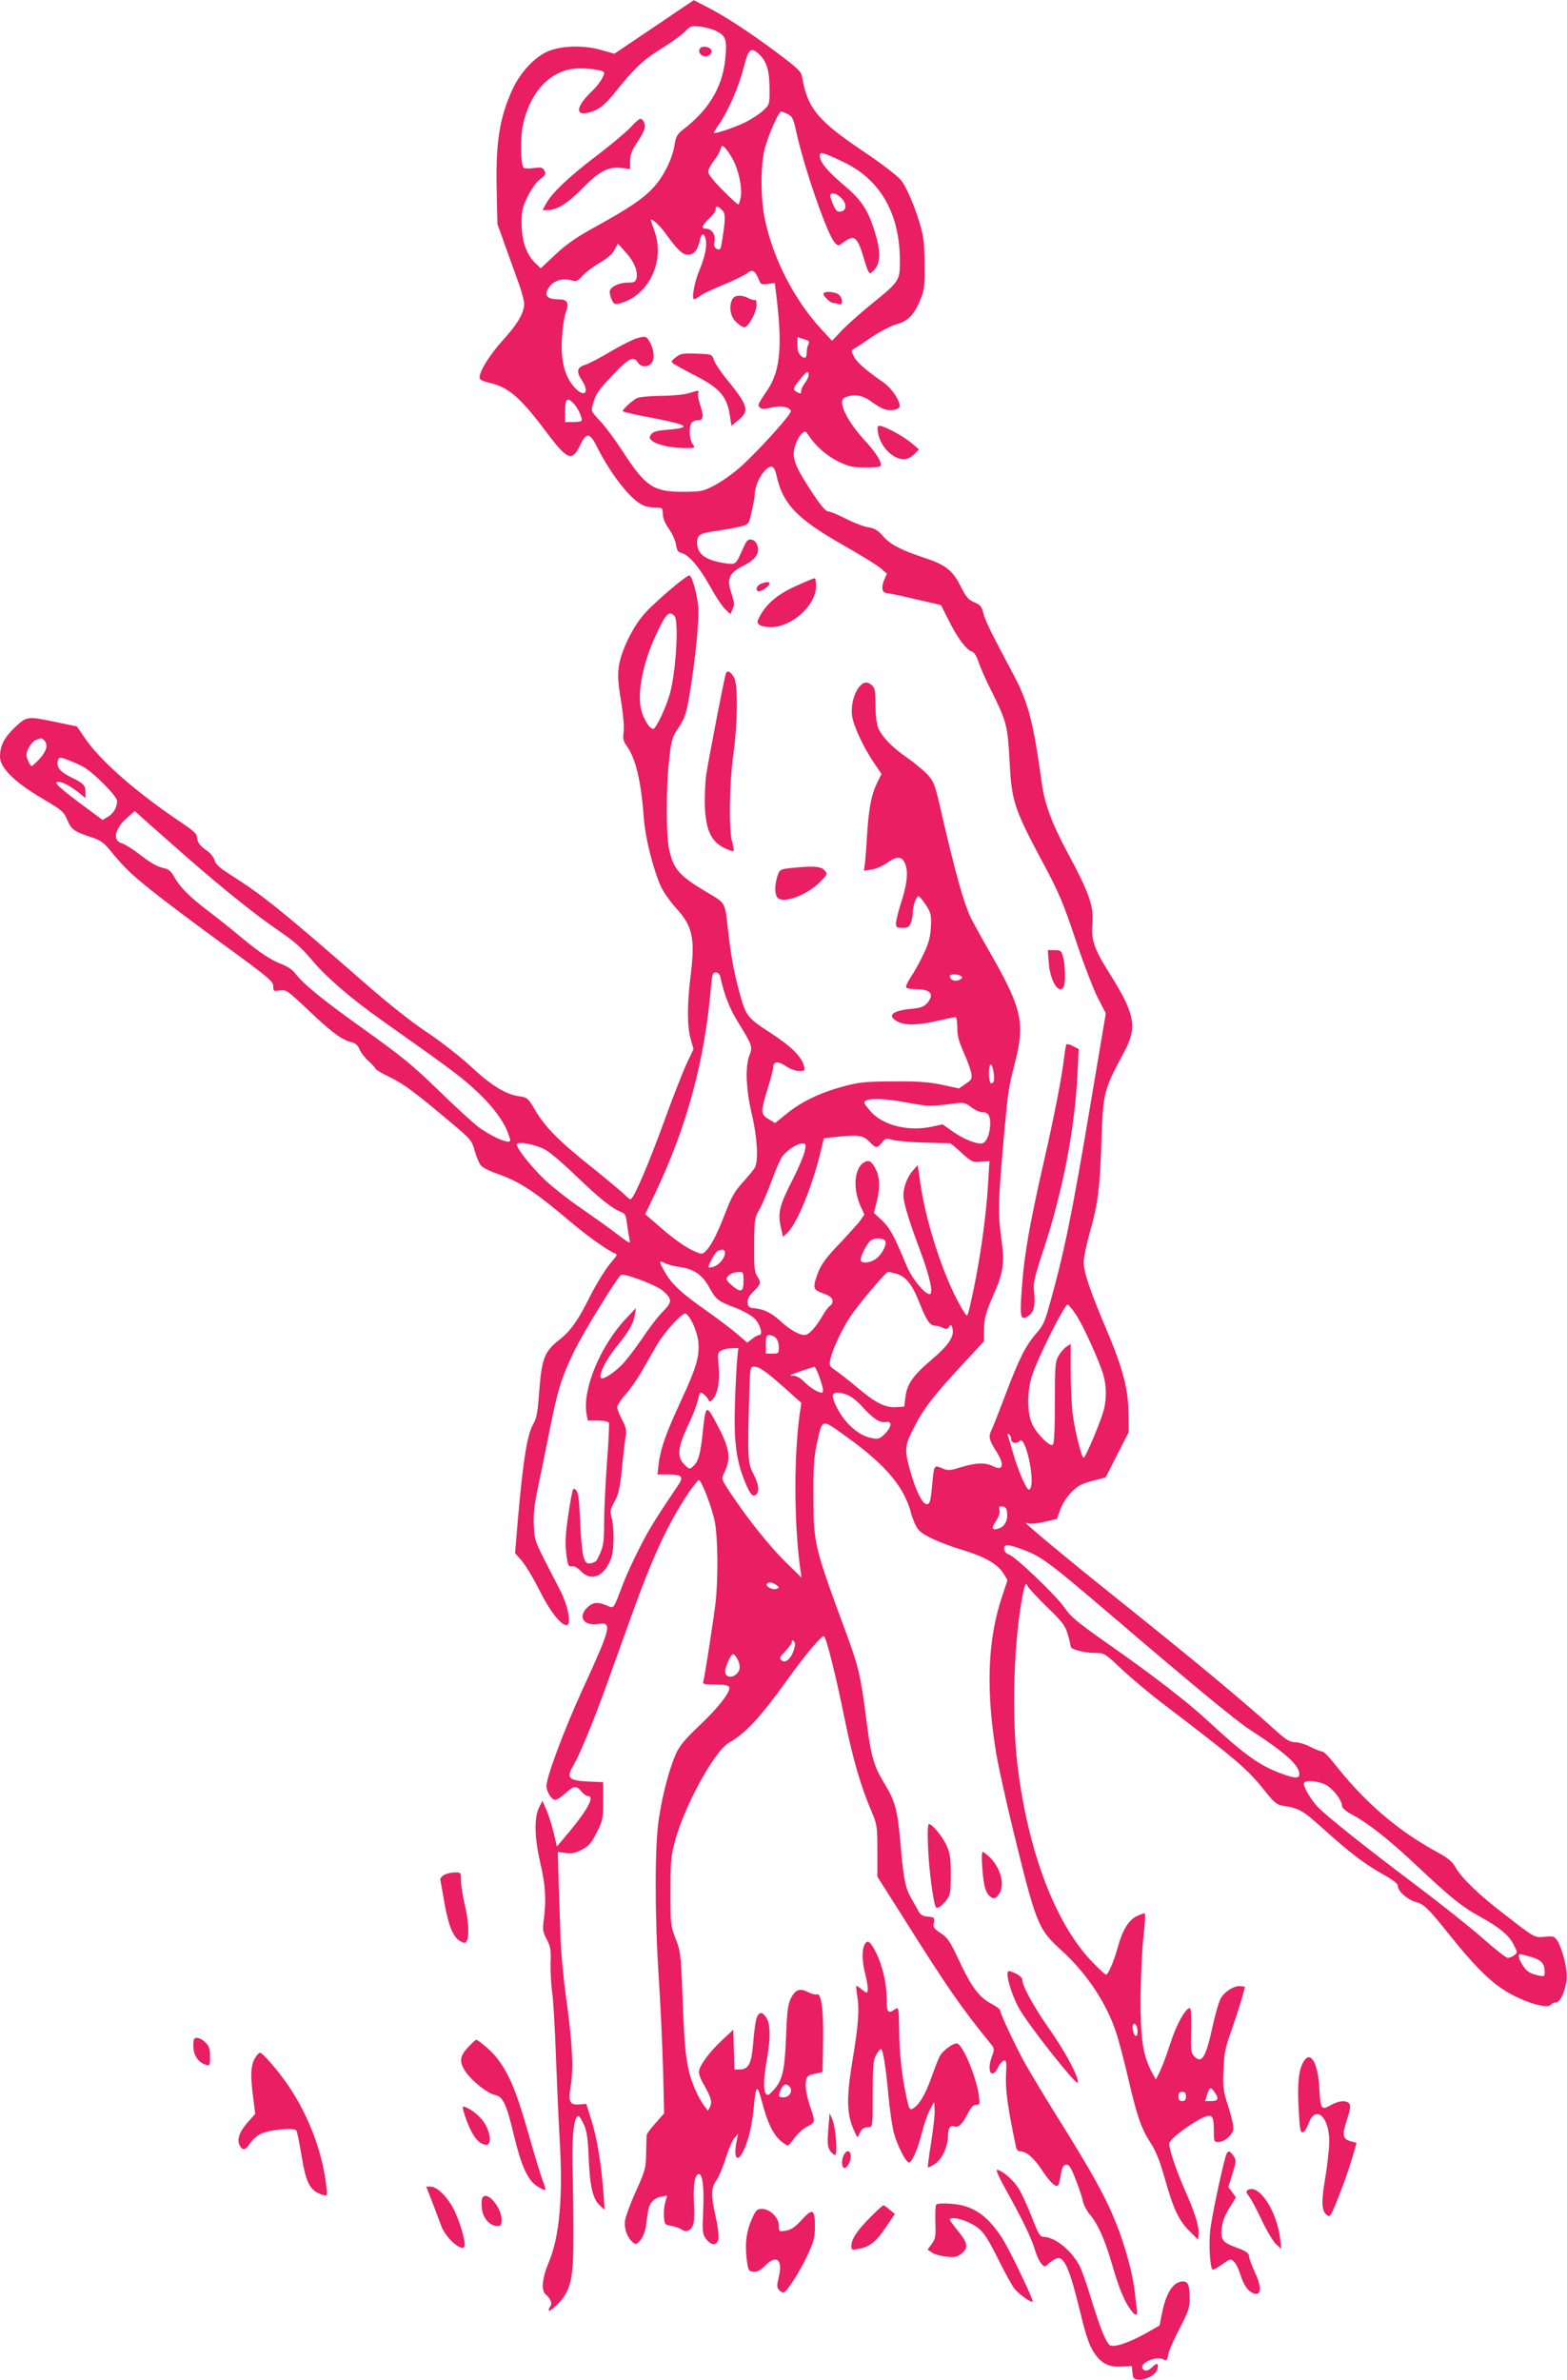<?xml version="1.0" standalone="no"?>
<!DOCTYPE svg PUBLIC "-//W3C//DTD SVG 20010904//EN"
 "http://www.w3.org/TR/2001/REC-SVG-20010904/DTD/svg10.dtd">
<svg version="1.0" xmlns="http://www.w3.org/2000/svg"
 width="843pt" height="1280pt" viewBox="0 0 843 1280"
 preserveAspectRatio="xMidYMid meet">
<g transform="translate(0,1280) scale(0.1,-0.1)"
fill="#e91e63" stroke="none">
<path d="M3628 12729 c-56 -39 -153 -103 -213 -144 l-110 -74 -70 20 c-100 29
-230 23 -300 -13 -70 -36 -140 -115 -179 -201 -69 -151 -90 -286 -84 -539 l4
-183 43 -120 c24 -66 56 -156 72 -200 16 -44 29 -93 29 -109 0 -48 -37 -111
-115 -196 -69 -76 -125 -165 -125 -200 0 -12 15 -20 54 -29 101 -23 165 -78
300 -258 120 -160 143 -169 188 -75 33 68 51 66 89 -10 79 -157 188 -293 254
-318 15 -6 43 -10 63 -10 35 0 37 -2 38 -35 0 -23 12 -51 33 -80 18 -26 35
-64 38 -85 4 -30 11 -40 29 -44 40 -10 96 -76 153 -178 29 -53 66 -109 82
-124 l28 -27 12 27 c11 23 10 36 -5 81 -28 82 -16 112 64 153 65 32 89 68 74
109 -6 18 -18 29 -32 31 -19 3 -27 -6 -48 -55 -37 -82 -35 -81 -101 -71 -100
16 -143 49 -143 111 0 41 16 50 106 62 49 7 108 18 131 24 41 11 42 12 57 81
9 38 16 77 16 87 0 62 53 153 89 153 13 0 21 -14 30 -54 33 -147 110 -227 354
-366 92 -52 183 -108 203 -125 l35 -30 -16 -38 c-16 -40 -9 -67 19 -67 6 0 73
-14 149 -32 l139 -32 44 -87 c46 -92 93 -154 124 -164 11 -3 25 -26 35 -57 9
-28 40 -99 70 -157 80 -161 86 -185 96 -371 11 -219 23 -257 179 -549 86 -160
110 -217 175 -411 41 -124 95 -264 119 -313 l45 -87 -84 -498 c-100 -595 -141
-793 -222 -1081 -22 -78 -34 -105 -68 -142 -57 -65 -94 -139 -166 -330 -34
-90 -68 -177 -76 -192 -16 -33 -12 -53 28 -115 45 -71 36 -106 -20 -77 -41 20
-90 19 -171 -6 -62 -19 -71 -19 -103 -5 -43 17 -42 18 -52 -89 -8 -89 -13
-105 -30 -105 -23 0 -61 79 -90 185 -31 114 -29 131 31 245 47 89 98 155 243
312 l124 134 1 70 c2 58 10 86 48 174 58 131 64 174 43 323 -17 126 -15 197
20 582 19 202 21 216 56 353 53 206 35 289 -118 559 -50 87 -102 181 -116 208
-42 85 -86 241 -173 620 -25 107 -32 124 -66 161 -22 23 -70 63 -108 89 -79
54 -135 112 -156 161 -8 20 -14 69 -14 122 0 73 -3 92 -18 105 -26 24 -47 21
-71 -9 -29 -37 -44 -100 -37 -154 8 -55 60 -167 116 -250 l42 -62 -25 -52
c-29 -60 -43 -132 -52 -271 -3 -55 -8 -122 -11 -149 l-6 -49 40 6 c23 3 60 19
85 37 51 36 76 36 94 0 20 -40 15 -107 -17 -207 -16 -51 -30 -104 -30 -118 0
-22 4 -25 35 -25 29 0 37 5 45 26 6 14 10 38 10 53 0 35 19 91 31 91 5 0 23
-21 40 -47 28 -44 30 -54 27 -118 -3 -56 -11 -86 -40 -147 -20 -43 -51 -98
-68 -123 -17 -25 -28 -50 -25 -55 3 -6 26 -10 51 -10 81 0 103 -27 62 -75 -19
-20 -35 -26 -88 -31 -102 -10 -131 -38 -70 -69 40 -21 112 -19 215 5 47 11 90
20 95 20 6 0 10 -25 10 -56 0 -43 8 -75 34 -133 19 -42 37 -92 41 -111 5 -32
3 -37 -30 -59 l-36 -25 -92 20 c-72 15 -130 19 -262 18 -150 -1 -182 -4 -268
-27 -123 -33 -224 -81 -304 -146 l-63 -51 -35 21 c-43 26 -44 38 -5 164 17 54
30 106 30 117 0 30 28 32 68 4 22 -15 52 -26 71 -26 31 0 33 2 26 27 -12 50
-69 106 -183 180 -126 82 -130 88 -170 238 -27 104 -41 183 -57 329 -15 132
-13 129 -105 183 -157 93 -187 127 -211 238 -16 80 -16 331 1 479 12 110 16
122 52 175 32 49 40 72 57 171 32 193 54 410 47 480 -7 68 -31 156 -46 165
-11 7 -186 -141 -244 -207 -61 -69 -123 -195 -136 -277 -8 -52 -6 -88 11 -190
12 -76 18 -143 14 -169 -5 -34 -2 -48 15 -71 52 -74 79 -190 95 -406 8 -96 49
-258 89 -350 14 -31 52 -85 84 -120 88 -96 102 -162 78 -357 -20 -161 -20
-280 0 -347 l15 -53 -34 -72 c-19 -39 -74 -179 -122 -311 -90 -247 -167 -425
-183 -425 -5 0 -17 10 -28 21 -10 12 -94 82 -185 155 -178 142 -247 213 -304
310 -34 58 -39 62 -82 68 -71 9 -152 59 -262 162 -57 53 -159 132 -231 180
-79 52 -207 153 -326 257 -464 405 -558 480 -729 589 -63 40 -85 60 -90 80 -4
15 -21 38 -38 50 -42 29 -56 48 -57 75 0 17 -20 36 -77 74 -251 168 -444 337
-529 463 l-40 59 -110 23 c-158 33 -159 33 -226 -30 -56 -54 -78 -97 -78 -156
0 -59 77 -135 223 -222 111 -65 120 -73 139 -118 22 -52 37 -63 136 -95 40
-13 61 -28 90 -63 80 -98 111 -128 233 -226 70 -56 244 -186 388 -291 236
-172 261 -193 261 -219 0 -27 2 -28 35 -23 34 6 40 1 153 -105 122 -117 184
-163 233 -173 20 -5 34 -16 43 -38 7 -18 30 -47 50 -65 20 -18 36 -36 36 -40
0 -4 35 -25 77 -45 78 -38 137 -83 336 -250 100 -84 106 -92 121 -147 9 -32
24 -68 34 -79 9 -11 50 -31 90 -45 115 -39 200 -95 396 -261 91 -77 200 -154
239 -168 8 -3 2 -16 -14 -33 -36 -39 -88 -122 -134 -214 -56 -112 -98 -171
-155 -215 -82 -64 -96 -101 -110 -289 -7 -101 -14 -136 -31 -164 -33 -57 -55
-194 -84 -526 l-14 -169 34 -39 c19 -21 62 -91 95 -157 58 -116 116 -191 148
-191 28 0 8 106 -36 190 -143 276 -135 256 -140 344 -3 61 2 111 22 206 15 69
42 203 61 299 46 231 66 294 135 436 47 96 215 371 250 408 12 13 191 -54 226
-85 51 -45 51 -60 1 -111 -25 -24 -76 -91 -114 -148 -39 -57 -89 -122 -112
-144 -49 -47 -104 -80 -110 -64 -8 24 34 103 90 172 64 78 86 117 95 169 l5
33 -52 -55 c-137 -144 -236 -380 -214 -512 l7 -38 54 0 c36 0 56 -5 60 -13 2
-7 -2 -104 -11 -216 -8 -112 -15 -256 -15 -321 0 -113 -4 -133 -39 -200 -4 -8
-20 -16 -34 -18 -21 -3 -27 3 -38 35 -6 20 -15 106 -18 190 -5 121 -10 156
-22 169 -15 15 -17 11 -28 -48 -25 -145 -33 -226 -26 -281 8 -75 13 -86 33
-80 10 2 29 -8 46 -26 57 -60 128 -30 164 69 16 42 17 165 2 219 -9 34 -7 44
16 85 21 38 29 71 40 179 7 73 16 150 20 173 5 33 1 50 -20 90 -14 27 -26 57
-26 66 0 10 20 40 44 67 25 28 62 81 84 118 21 37 59 102 82 143 46 79 143
185 160 175 26 -16 62 -99 67 -153 7 -77 -12 -141 -94 -317 -79 -170 -110
-257 -119 -335 l-7 -60 61 0 c68 0 80 -12 54 -52 -124 -184 -161 -243 -210
-340 -32 -62 -71 -147 -87 -188 -58 -152 -50 -141 -90 -125 -51 22 -78 18
-109 -14 -48 -50 -13 -97 63 -85 76 12 69 -17 -85 -352 -98 -214 -194 -470
-194 -518 0 -33 27 -76 47 -76 9 0 33 16 54 35 46 42 61 43 87 10 11 -14 27
-25 37 -25 35 0 -5 -75 -102 -191 l-67 -80 -17 73 c-10 40 -27 96 -39 123
l-22 50 -15 -30 c-30 -55 -29 -160 2 -297 30 -129 34 -200 21 -308 -8 -58 -6
-70 15 -110 21 -39 24 -57 21 -132 -1 -48 3 -118 9 -155 5 -37 14 -183 19
-323 5 -140 14 -343 20 -450 20 -324 1 -538 -59 -680 -34 -80 -41 -150 -15
-170 27 -23 37 -50 23 -66 -6 -8 -9 -17 -5 -21 3 -4 25 14 49 38 69 72 82 132
82 369 0 107 -2 272 -5 365 -4 168 8 275 32 275 5 0 18 -21 29 -46 16 -35 22
-75 26 -177 6 -154 22 -223 59 -257 l27 -25 -7 95 c-11 150 -35 297 -65 389
l-27 86 -36 -3 c-54 -4 -62 12 -47 103 15 96 8 231 -26 475 -14 102 -28 251
-30 333 -3 81 -7 214 -10 297 l-4 150 42 -6 c32 -4 53 0 87 18 37 19 51 35 80
92 33 65 35 74 35 170 l0 101 -65 3 c-121 4 -136 18 -96 86 37 64 109 238 181
439 36 100 95 265 132 367 114 318 197 496 305 658 27 39 53 72 57 72 15 0 72
-148 87 -227 16 -87 18 -298 4 -428 -11 -95 -58 -398 -66 -427 -5 -16 3 -18
64 -18 50 0 71 -4 75 -14 9 -23 -56 -108 -161 -207 -79 -75 -107 -109 -127
-154 -35 -81 -72 -220 -91 -350 -22 -146 -22 -517 0 -850 9 -137 19 -358 23
-490 l6 -241 -46 -52 c-26 -29 -48 -58 -48 -65 -1 -7 -2 -50 -3 -97 -1 -80 -4
-92 -55 -205 -30 -66 -56 -138 -59 -161 -4 -43 13 -89 43 -114 15 -13 20 -11
41 13 13 16 25 46 29 74 12 96 16 112 33 132 9 12 31 24 49 27 l32 6 -10 -36
c-6 -20 -9 -56 -7 -79 3 -39 5 -42 38 -48 19 -3 45 -12 58 -20 16 -10 26 -11
39 -3 26 16 32 49 26 149 -4 92 4 146 24 152 22 8 32 -68 26 -196 -5 -119 -4
-127 16 -153 29 -37 58 -36 66 0 3 16 -3 69 -15 120 -26 120 -26 153 5 197 13
20 36 74 50 120 14 45 34 93 46 106 l20 24 -6 -30 c-23 -103 2 -137 39 -53 26
59 42 129 52 233 11 114 18 117 44 19 28 -109 59 -173 100 -208 17 -14 35 -26
38 -25 4 0 21 19 37 42 17 23 47 50 68 60 42 21 43 27 22 88 -25 71 -35 125
-29 158 5 26 12 31 48 38 l41 9 3 159 c3 170 -9 268 -33 259 -7 -3 -27 2 -45
11 -46 24 -70 16 -94 -30 -17 -34 -22 -66 -27 -206 -8 -188 -19 -234 -65 -287
-28 -31 -35 -35 -44 -22 -14 21 -12 81 5 180 22 124 20 201 -6 234 -16 21 -24
24 -35 15 -16 -13 -22 -43 -33 -167 -9 -103 -25 -132 -72 -132 l-28 0 -3 107
-3 107 -62 -58 c-69 -64 -123 -139 -123 -170 0 -12 9 -37 20 -56 44 -76 52
-102 41 -128 l-12 -24 -18 23 c-33 43 -71 128 -85 191 -19 85 -25 153 -35 418
-8 212 -11 229 -37 295 -26 67 -27 77 -27 250 0 162 2 190 25 276 51 188 212
482 289 526 90 51 167 134 314 338 96 135 189 244 198 235 14 -13 62 -205 108
-430 47 -232 91 -382 153 -525 23 -55 26 -72 26 -199 l0 -139 137 -216 c241
-383 312 -485 471 -681 23 -28 23 -29 6 -77 -27 -76 4 -119 36 -50 8 17 22 33
31 35 13 2 15 -9 11 -80 -4 -76 11 -183 54 -385 2 -13 11 -23 20 -23 35 0 74
-33 118 -99 48 -73 82 -103 91 -79 3 7 9 33 13 58 6 34 12 46 27 48 16 2 26
-13 52 -80 18 -46 36 -99 39 -118 4 -19 21 -51 37 -70 41 -46 82 -138 116
-256 37 -129 64 -198 96 -245 31 -48 48 -50 41 -6 -3 17 -8 58 -11 90 -11 97
-52 249 -100 368 -55 139 -126 268 -304 553 -76 121 -161 263 -190 315 -53 97
-131 264 -131 280 0 6 -23 22 -51 37 -64 35 -104 90 -172 235 -46 98 -59 118
-96 142 -38 25 -42 32 -37 57 5 27 3 29 -32 32 -24 2 -40 10 -47 23 -6 11 -22
40 -37 65 -37 64 -46 103 -63 297 -17 193 -28 234 -90 336 -55 91 -70 144 -95
342 -28 224 -42 282 -100 441 -181 489 -183 498 -184 754 -1 153 3 213 17 279
32 146 22 144 162 43 212 -152 311 -270 348 -416 9 -32 26 -70 39 -84 29 -32
115 -71 243 -110 116 -36 183 -75 214 -125 l21 -35 -29 -88 c-79 -234 -88
-509 -30 -854 11 -63 49 -236 85 -385 129 -528 137 -548 265 -665 139 -126
248 -293 298 -455 12 -38 40 -144 61 -235 48 -206 70 -268 120 -345 28 -43 49
-96 76 -190 46 -164 75 -227 133 -284 l46 -46 3 28 c5 38 -21 121 -74 239 -46
105 -84 217 -84 249 0 21 96 96 171 135 59 29 69 20 69 -63 0 -60 1 -63 24
-63 31 0 72 33 80 64 4 16 -6 62 -25 123 -29 90 -31 106 -27 203 4 90 10 120
43 210 20 58 45 134 55 170 l18 65 -24 3 c-33 4 -84 -27 -106 -64 -10 -17 -30
-85 -44 -150 -37 -169 -58 -204 -98 -165 -19 20 -21 30 -18 141 2 78 -1 120
-7 120 -24 0 -73 -90 -105 -190 -19 -59 -44 -126 -56 -150 l-22 -44 -24 44
c-46 90 -59 177 -58 400 1 113 8 260 16 328 8 70 11 122 5 122 -5 0 -24 -7
-43 -16 -42 -20 -76 -76 -100 -164 -19 -72 -52 -150 -64 -150 -4 0 -33 26 -64
58 -204 204 -355 597 -412 1067 -31 260 -22 633 22 885 15 87 23 106 32 80 3
-8 49 -58 102 -110 85 -82 100 -102 114 -149 9 -30 16 -60 16 -67 0 -15 75
-34 135 -34 45 0 51 -3 137 -85 50 -47 142 -124 205 -173 424 -323 473 -365
566 -482 53 -66 65 -76 101 -82 88 -14 103 -23 223 -131 138 -124 218 -185
321 -242 48 -27 72 -46 72 -58 0 -28 52 -74 96 -86 45 -12 67 -33 185 -181
119 -148 200 -232 277 -284 100 -68 248 -116 267 -86 3 6 14 10 24 10 25 0 53
62 59 127 5 55 -24 169 -53 210 -13 19 -22 21 -63 17 -56 -6 -53 -8 -213 116
-140 107 -236 198 -269 258 -18 31 -41 50 -109 87 -206 113 -384 267 -545 473
-27 34 -55 62 -63 62 -7 0 -36 11 -63 25 -27 14 -64 25 -83 25 -27 0 -47 12
-103 62 -192 173 -428 369 -889 738 -214 171 -455 371 -455 378 0 2 7 1 16 -2
8 -3 46 1 82 9 l68 16 18 50 c10 31 35 68 60 94 35 35 56 46 114 61 l70 18 62
122 62 122 -1 98 c-1 133 -30 245 -121 459 -88 208 -120 303 -120 358 0 24 16
99 35 167 41 144 52 229 60 470 10 279 10 282 123 493 71 132 58 203 -73 412
-90 142 -106 189 -98 282 7 90 -19 164 -130 370 -85 157 -127 267 -142 378
-47 339 -73 437 -156 593 -115 215 -149 284 -159 325 -9 35 -17 45 -49 58 -31
13 -44 28 -72 84 -44 88 -82 118 -199 156 -128 43 -181 71 -221 117 -26 30
-44 41 -77 46 -24 3 -78 24 -121 46 -43 22 -87 40 -97 40 -13 1 -41 34 -86
103 -76 115 -98 162 -98 208 0 35 24 92 47 111 13 11 18 9 32 -12 38 -58 95
-109 159 -141 58 -28 78 -33 144 -33 42 -1 79 2 83 6 15 15 -20 72 -88 145
-68 74 -117 157 -117 200 0 17 8 24 35 32 43 12 85 1 130 -34 19 -14 46 -30
61 -35 34 -13 84 -3 84 16 0 33 -44 97 -87 127 -94 65 -143 108 -159 139 -16
30 -16 33 1 43 10 5 55 35 99 65 45 30 104 60 131 67 59 15 94 51 127 133 20
48 23 71 22 190 -1 116 -5 148 -28 225 -27 90 -73 196 -98 225 -24 28 -101 87
-218 166 -230 155 -287 225 -314 386 -6 34 -19 47 -139 137 -143 107 -286 200
-384 249 l-61 31 -104 -70z m229 -98 c50 -25 56 -50 43 -163 -18 -143 -90
-261 -224 -364 -33 -26 -40 -38 -47 -83 -12 -76 -60 -172 -115 -231 -56 -60
-130 -110 -313 -211 -100 -55 -155 -93 -213 -148 l-79 -74 -29 28 c-48 46 -73
118 -74 211 0 72 4 89 33 148 19 38 46 77 66 92 30 22 33 29 24 46 -10 18 -17
19 -59 14 -27 -4 -51 -2 -54 3 -16 25 -17 160 -3 228 40 185 154 302 300 305
66 1 137 -11 137 -23 0 -21 -30 -66 -70 -104 -97 -93 -83 -145 27 -96 28 13
61 43 100 92 104 131 154 178 252 238 53 33 110 74 126 91 28 30 34 32 81 27
28 -3 69 -14 91 -26z m233 -129 c36 -37 50 -87 50 -186 0 -78 0 -79 -37 -113
-21 -19 -65 -47 -98 -63 -62 -29 -165 -63 -165 -54 0 3 14 26 31 50 49 72 105
201 130 302 27 104 39 113 89 64z m149 -316 c24 -13 30 -26 45 -96 43 -196
167 -553 207 -595 18 -19 19 -19 48 3 60 44 75 29 115 -110 9 -32 21 -58 26
-58 5 0 18 12 29 26 29 36 27 103 -4 201 -37 117 -72 169 -166 248 -88 74
-129 125 -129 157 0 24 15 20 129 -34 195 -93 300 -274 302 -522 1 -116 1
-117 -156 -244 -60 -49 -132 -113 -159 -142 l-50 -53 -59 64 c-145 158 -258
378 -302 589 -24 112 -24 292 -1 380 20 75 75 200 88 200 5 0 22 -7 37 -14z
m-296 -244 c31 -59 51 -151 42 -202 -4 -22 -10 -40 -13 -40 -4 0 -42 35 -84
77 -49 49 -78 86 -78 99 0 12 14 38 30 59 17 21 33 49 36 62 6 22 8 23 24 8 9
-8 29 -37 43 -63z m583 -207 c31 -31 29 -69 -4 -73 -18 -3 -26 5 -41 40 -10
24 -17 46 -14 51 8 14 34 7 59 -18z m-644 -62 c21 -19 22 -41 6 -145 -10 -72
-13 -76 -31 -67 -15 9 -18 17 -13 42 7 34 -15 67 -46 67 -28 0 -22 19 17 54
19 18 35 40 35 49 0 21 9 21 32 0z m-305 -124 c68 -94 94 -119 124 -119 32 0
53 25 64 78 8 38 22 42 31 7 9 -38 -2 -92 -36 -175 -26 -63 -40 -150 -25 -150
3 0 18 9 33 20 15 11 71 37 125 59 53 22 109 49 124 60 30 24 44 18 64 -30 11
-29 15 -31 50 -26 l37 5 6 -47 c36 -286 25 -422 -43 -525 -56 -83 -56 -85 -44
-97 10 -10 24 -10 63 -1 50 12 91 5 105 -17 8 -14 -183 -225 -278 -308 -39
-34 -101 -77 -136 -95 -61 -31 -71 -33 -170 -33 -155 0 -199 29 -319 214 -41
63 -96 138 -124 167 -48 51 -49 53 -38 91 15 55 27 72 112 162 80 85 108 98
130 61 18 -29 61 -26 78 5 14 27 4 82 -23 119 -13 18 -18 18 -60 7 -24 -7 -89
-40 -143 -72 -55 -33 -116 -65 -136 -71 -44 -13 -49 -36 -18 -83 45 -68 13
-97 -41 -37 -52 60 -73 143 -66 264 3 51 12 113 21 137 19 53 9 71 -39 71 -68
0 -83 25 -45 73 24 30 71 42 114 29 26 -7 34 -4 58 23 15 18 56 49 92 70 41
24 71 49 82 71 l18 34 43 -48 c45 -50 66 -101 57 -139 -5 -19 -13 -23 -46 -23
-50 0 -98 -24 -98 -50 0 -10 5 -30 12 -44 9 -21 16 -24 37 -19 152 36 246 215
197 374 -10 30 -20 61 -23 69 -12 28 40 -14 74 -61z m772 -601 c-5 -9 -9 -27
-9 -41 0 -33 -10 -40 -32 -20 -12 11 -18 30 -18 58 l0 42 34 -11 c28 -8 33
-13 25 -28z m1 -165 c0 -10 -9 -29 -20 -43 -11 -14 -20 -33 -20 -43 0 -15 -3
-16 -20 -7 -27 14 -26 21 13 68 35 45 47 51 47 25z m-1262 -155 c20 -22 42
-68 42 -89 0 -5 -20 -9 -45 -9 l-45 0 0 60 c0 67 12 76 48 38z m540 -1140 c25
-25 9 -298 -24 -418 -22 -78 -75 -190 -90 -190 -19 0 -50 49 -64 100 -24 87 8
252 76 399 56 121 72 139 102 109z m-3390 -670 c22 -22 13 -57 -24 -98 -20
-22 -40 -40 -44 -40 -4 0 -13 14 -20 31 -11 26 -10 36 3 65 10 19 27 39 39 44
31 12 32 12 46 -2z m203 -138 c57 -29 189 -161 189 -188 0 -34 -20 -68 -50
-85 l-28 -17 -131 97 c-94 71 -126 100 -116 106 17 9 63 -13 118 -55 l37 -30
0 29 c0 40 -9 49 -78 83 -62 30 -82 58 -69 95 5 12 11 13 45 1 21 -8 59 -24
83 -36z m563 -489 c189 -166 379 -318 502 -401 75 -51 120 -91 170 -151 77
-93 214 -211 383 -330 403 -285 427 -304 520 -392 73 -70 129 -145 152 -206
18 -48 18 -51 1 -51 -27 1 -99 36 -156 77 -28 21 -125 109 -216 198 -141 137
-200 185 -406 332 -224 160 -322 240 -370 303 -10 14 -40 33 -65 43 -63 24
-119 61 -224 148 -49 41 -128 104 -174 139 -101 76 -153 128 -183 183 -17 30
-31 43 -53 47 -40 9 -69 25 -141 80 -34 26 -73 50 -87 54 -54 13 -41 79 26
137 l42 37 69 -62 c38 -33 132 -117 210 -185z m2872 -648 c19 -90 49 -167 90
-233 81 -132 84 -139 66 -185 -24 -62 -19 -182 12 -315 30 -126 37 -251 17
-289 -7 -13 -37 -49 -66 -81 -42 -46 -60 -77 -94 -166 -45 -117 -78 -179 -108
-206 -17 -16 -22 -15 -79 13 -34 17 -102 66 -152 110 l-91 79 54 113 c171 360
266 711 300 1110 6 67 9 77 26 77 12 0 21 -9 25 -27z m1293 8 c11 -7 9 -11 -8
-21 -23 -12 -51 0 -51 21 0 12 41 11 59 0z m177 -566 c-3 -9 -10 -13 -16 -10
-12 7 -14 88 -2 99 10 11 26 -68 18 -89z m-461 -116 c108 -20 120 -21 263 -2
36 4 48 1 79 -23 20 -15 47 -27 60 -26 32 3 46 -29 38 -89 -7 -49 -25 -79 -48
-79 -35 0 -97 27 -148 62 l-58 41 -60 -13 c-125 -26 -259 7 -326 81 -19 22
-35 43 -35 48 0 27 95 27 235 0z m-207 -210 c33 -35 41 -36 67 -4 18 23 23 24
55 15 19 -6 96 -13 170 -15 74 -2 138 -4 142 -4 3 -1 32 -24 62 -52 53 -48 59
-51 102 -47 l47 3 -7 -114 c-12 -206 -50 -461 -99 -670 -13 -53 -13 -54 -29
-30 -97 149 -206 470 -238 703 l-13 90 -28 -32 c-28 -32 -49 -87 -49 -132 0
-38 31 -139 89 -293 53 -141 74 -237 52 -237 -27 0 -98 87 -125 155 -65 157
-88 200 -131 241 l-44 41 14 54 c19 71 19 133 -1 175 -24 50 -39 59 -68 41
-51 -34 -58 -139 -17 -233 l21 -46 -22 -32 c-12 -17 -64 -74 -114 -127 -71
-74 -96 -109 -113 -153 -29 -77 -27 -91 12 -106 51 -19 62 -26 66 -45 1 -10
-4 -22 -13 -27 -8 -5 -28 -30 -42 -56 -36 -62 -73 -102 -96 -102 -28 0 -78 28
-124 70 -52 48 -91 68 -140 73 -33 3 -39 8 -42 30 -2 19 6 36 32 62 41 41 42
46 19 82 -14 21 -17 50 -16 169 1 135 3 145 27 187 15 25 44 94 66 153 21 59
48 120 58 134 26 34 80 70 107 70 22 0 22 -2 14 -42 -5 -24 -34 -91 -63 -149
-71 -137 -83 -183 -66 -256 l12 -55 24 22 c54 52 137 256 184 457 l12 51 81 9
c107 11 132 6 165 -28z m-1740 -45 c26 -15 101 -80 167 -144 117 -113 188
-170 238 -189 20 -8 25 -18 30 -63 4 -29 10 -66 13 -82 7 -28 4 -27 -72 31
-43 33 -131 95 -194 139 -63 43 -145 108 -184 144 -71 66 -156 172 -156 194 0
21 105 1 158 -30z m1820 -483 c19 -12 -7 -71 -43 -99 -33 -26 -85 -30 -85 -7
0 19 27 73 48 98 16 18 58 22 80 8z m-858 -69 c0 -26 -28 -62 -57 -73 -14 -5
-28 -8 -30 -5 -7 7 35 84 49 89 25 10 38 7 38 -11z m-244 -76 c77 -11 122 -42
159 -109 38 -68 47 -75 143 -111 40 -16 85 -41 101 -57 30 -29 47 -89 26 -89
-7 0 -24 -9 -39 -21 l-26 -20 -57 49 c-32 27 -105 82 -163 123 -133 93 -185
141 -221 204 -36 62 -36 69 -1 51 15 -7 50 -17 78 -20z m344 -76 c0 -60 -15
-65 -65 -21 -27 24 -31 32 -22 44 14 17 33 25 65 26 20 1 22 -4 22 -49z m821
40 c52 -15 85 -55 125 -156 39 -98 57 -124 86 -124 11 0 29 -5 40 -11 17 -9
24 -8 34 5 10 15 12 14 18 -9 11 -42 -21 -90 -109 -165 -103 -87 -135 -133
-144 -202 l-6 -53 -42 -3 c-59 -4 -112 22 -208 103 -44 37 -97 79 -118 93 -34
23 -37 28 -31 56 11 56 61 163 107 233 46 69 193 243 205 243 4 0 23 -5 43
-10z m969 -223 c39 -59 122 -243 145 -319 17 -59 19 -124 4 -187 -12 -53 -99
-261 -109 -261 -12 0 -48 146 -60 240 -5 46 -10 149 -10 228 l0 144 -22 -14
c-13 -9 -32 -31 -43 -49 -18 -31 -20 -52 -20 -251 0 -143 -4 -221 -11 -228
-14 -14 -84 55 -110 108 -28 58 -30 167 -5 254 26 90 180 398 195 392 7 -3 27
-28 46 -57z m-1616 -123 c9 -8 16 -31 16 -50 0 -32 -2 -34 -35 -34 l-35 0 0
50 c0 43 3 50 19 50 11 0 27 -7 35 -16z m-208 -111 c-3 -32 -9 -139 -12 -238
-7 -195 6 -302 47 -408 31 -79 47 -101 65 -86 21 17 17 54 -13 112 -31 57 -32
93 -22 434 4 135 5 143 24 143 31 -1 60 -21 162 -111 l94 -84 -6 -40 c-35
-230 -34 -604 0 -852 l7 -48 -87 85 c-85 84 -207 236 -299 376 -46 70 -46 70
-30 103 39 78 30 133 -44 270 -53 99 -56 97 -72 -58 -12 -112 -23 -152 -51
-177 -19 -17 -21 -17 -47 9 -41 42 -37 91 20 212 26 55 50 117 53 138 4 20 11
37 15 37 11 0 36 -25 43 -42 4 -9 10 -7 22 7 27 33 38 95 31 176 -6 72 -5 76
16 87 13 6 38 11 57 11 l33 1 -6 -57z m437 -85 c25 -68 31 -98 18 -98 -21 0
-65 28 -95 59 -18 18 -40 31 -55 32 -24 0 -24 1 -6 9 19 8 102 36 116 39 4 0
13 -18 22 -41z m160 -112 c18 -7 53 -35 77 -63 58 -63 93 -87 125 -81 36 7 33
-25 -5 -64 -27 -26 -35 -29 -68 -23 -48 9 -91 36 -137 86 -38 43 -74 111 -75
142 0 21 37 23 83 3z m877 -237 c0 -21 29 -26 47 -8 29 29 82 -209 56 -256 -9
-15 -15 -8 -41 46 -16 35 -40 100 -52 144 -12 43 -25 86 -28 94 -3 9 -1 12 6
7 7 -4 12 -16 12 -27z m-22 -396 c4 -39 -12 -71 -41 -82 -40 -15 -47 -2 -20
37 15 22 23 46 20 60 -4 19 -1 23 17 20 16 -2 22 -11 24 -35z m87 -198 c97
-36 145 -72 462 -343 454 -388 678 -573 756 -624 193 -125 267 -192 267 -240
0 -25 -27 -23 -104 6 -113 43 -194 101 -386 279 -112 104 -305 253 -555 427
-150 106 -186 136 -217 182 -42 63 -269 280 -301 288 -13 4 -23 15 -25 28 -4
29 19 29 103 -3z m-1329 -189 c17 -13 17 -15 2 -21 -20 -8 -61 12 -53 26 9 13
28 11 51 -5z m95 -349 c-16 -49 -46 -74 -66 -57 -14 12 -12 17 20 50 19 20 35
42 35 50 0 10 3 11 11 3 8 -8 8 -20 0 -46z m-302 -53 c16 -36 14 -58 -8 -78
-23 -21 -54 -17 -59 7 -5 25 30 106 44 100 6 -2 16 -15 23 -29z m3173 -679
c38 -26 78 -81 78 -109 0 -9 22 -28 51 -44 91 -48 201 -135 357 -282 178 -167
237 -215 330 -266 108 -59 157 -100 183 -149 24 -45 24 -46 5 -61 -11 -8 -27
-14 -35 -14 -9 1 -70 48 -136 107 -66 58 -228 187 -360 286 -280 211 -473 365
-526 419 -39 41 -82 116 -73 130 11 18 89 8 126 -17z m1096 -920 c54 -16 72
-36 72 -80 0 -25 -2 -26 -32 -20 -49 11 -67 23 -88 58 -21 34 -26 57 -12 57 5
0 32 -7 60 -15z m-2118 -402 c0 -13 -4 -23 -9 -23 -12 0 -23 48 -15 62 9 14
24 -10 24 -39z m-1871 -297 c18 -22 -3 -56 -34 -56 -28 0 -30 8 -13 45 13 28
30 32 47 11z m2285 -28 c25 -35 20 -48 -18 -48 l-33 0 11 35 c13 41 19 43 40
13z m-154 -23 c0 -18 -5 -25 -20 -25 -15 0 -20 7 -20 25 0 18 5 25 20 25 15 0
20 -7 20 -25z"/>
<path d="M3763 12534 c-9 -24 24 -47 49 -33 27 15 18 43 -15 47 -18 2 -29 -2
-34 -14z"/>
<path d="M3390 12113 c-30 -31 -116 -102 -190 -158 -140 -106 -235 -197 -264
-253 l-17 -32 28 0 c50 1 107 36 183 114 92 94 142 121 211 113 l49 -6 0 43
c0 34 9 57 40 104 42 63 48 87 28 115 -12 15 -19 11 -68 -40z"/>
<path d="M4430 11220 c0 -15 38 -50 54 -50 8 0 21 -3 30 -6 21 -8 22 29 0 50
-17 18 -84 22 -84 6z"/>
<path d="M3940 11191 c-20 -39 -12 -91 19 -122 16 -16 36 -29 45 -29 22 0 66
80 66 120 0 18 -3 31 -6 27 -4 -3 -19 0 -35 8 -39 21 -76 19 -89 -4z"/>
<path d="M3636 10879 c-27 -22 -28 -23 -10 -37 11 -7 58 -33 106 -58 140 -70
180 -116 195 -223 l8 -51 38 31 c61 51 53 77 -76 235 -26 33 -52 73 -57 89
-10 30 -10 30 -93 33 -73 3 -87 0 -111 -19z"/>
<path d="M3700 10684 c-25 -7 -91 -13 -148 -13 -57 -1 -113 -6 -125 -12 -26
-13 -77 -60 -77 -70 0 -4 63 -19 141 -33 215 -41 237 -56 102 -67 -58 -5 -79
-10 -90 -25 -12 -17 -11 -21 7 -36 26 -21 105 -38 176 -38 55 0 55 0 40 22
-19 27 -21 99 -4 116 7 7 22 12 35 12 28 0 30 24 8 87 -8 23 -12 49 -9 58 7
17 5 17 -56 -1z"/>
<path d="M4723 10475 c12 -76 79 -145 140 -145 17 0 38 10 54 26 l27 27 -40
34 c-42 36 -148 93 -172 93 -11 0 -13 -8 -9 -35z"/>
<path d="M4299 9656 c-112 -48 -175 -100 -214 -175 -13 -26 -13 -30 1 -42 9
-7 37 -12 63 -12 113 2 241 118 241 220 0 24 -3 43 -7 43 -5 0 -42 -15 -84
-34z"/>
<path d="M4093 9660 c-24 -10 -32 -40 -10 -40 17 0 57 29 57 41 0 11 -17 11
-47 -1z"/>
<path d="M3905 9178 c-9 -26 -94 -465 -106 -547 -6 -46 -9 -124 -7 -175 7
-122 34 -180 101 -215 26 -13 50 -21 53 -18 3 3 0 25 -7 48 -19 66 -16 311 6
469 23 168 26 372 5 414 -17 33 -38 44 -45 24z"/>
<path d="M4250 8131 c-52 -6 -56 -8 -67 -41 -17 -49 -16 -105 2 -120 36 -30
161 19 229 89 39 40 39 41 21 61 -19 21 -63 24 -185 11z"/>
<path d="M5642 7622 c7 -96 53 -172 79 -131 12 19 11 116 -2 162 -9 34 -13 37
-46 37 l-36 0 5 -68z"/>
<path d="M5737 7182 c-3 -4 -8 -34 -12 -67 -12 -107 -55 -325 -110 -565 -75
-330 -104 -491 -117 -668 -13 -169 -9 -188 35 -159 29 19 38 56 30 129 -5 48
1 75 45 209 109 328 174 662 189 970 l6 127 -31 16 c-17 9 -33 13 -35 8z"/>
<path d="M4993 2858 c5 -121 30 -305 43 -317 8 -8 36 13 58 43 18 24 21 42 21
134 0 90 -4 115 -23 157 -23 50 -77 115 -95 115 -6 0 -8 -51 -4 -132z"/>
<path d="M5285 2748 c7 -98 19 -134 48 -152 15 -9 22 -7 38 13 37 45 17 136
-43 199 -18 17 -36 32 -41 32 -6 0 -7 -37 -2 -92z"/>
<path d="M2390 2717 c-14 -8 -23 -20 -21 -28 1 -8 12 -63 22 -124 22 -124 48
-185 85 -205 22 -12 27 -12 34 0 16 24 11 110 -10 198 -11 46 -20 103 -20 128
0 43 -1 44 -32 44 -18 0 -44 -6 -58 -13z"/>
<path d="M4651 2341 c-15 -28 -14 -93 5 -163 8 -33 14 -69 12 -80 -3 -20 -3
-20 -30 1 -14 12 -28 21 -31 21 -2 0 0 -26 5 -57 12 -73 6 -156 -28 -358 -30
-185 -29 -272 7 -355 21 -49 23 -51 31 -29 11 28 25 39 53 39 19 0 20 7 20
178 0 151 3 182 18 210 10 17 21 32 26 32 11 0 27 -98 41 -255 6 -66 18 -149
26 -185 15 -66 66 -170 84 -170 16 0 48 72 69 158 11 44 30 100 43 124 l23 43
3 -39 c2 -21 -6 -99 -18 -173 -12 -74 -20 -136 -18 -139 3 -2 20 6 39 19 37
25 67 90 69 147 0 44 12 62 33 54 23 -9 44 11 73 68 17 34 30 48 45 48 20 0
21 4 15 50 -14 102 -89 280 -119 280 -24 0 -76 -40 -92 -70 -9 -17 -29 -70
-46 -118 -32 -89 -65 -144 -98 -162 -17 -9 -21 -3 -35 63 -25 117 -38 234 -39
363 -2 119 -2 121 -22 108 -38 -27 -45 -18 -45 56 0 84 -22 177 -58 250 -30
60 -46 70 -61 41z"/>
<path d="M5420 2183 c0 -37 29 -123 59 -179 45 -85 313 -424 319 -405 8 25
-64 162 -147 280 -89 126 -151 239 -151 273 0 9 -14 24 -32 32 -40 20 -48 20
-48 -1z"/>
<path d="M1040 1796 c0 -49 27 -89 68 -101 21 -6 22 -3 22 45 0 41 -5 56 -25
75 -13 14 -33 25 -45 25 -17 0 -20 -6 -20 -44z"/>
<path d="M2518 1789 c-47 -49 -49 -81 -9 -137 37 -50 116 -112 154 -119 43 -9
62 -50 102 -218 40 -167 75 -243 128 -275 46 -28 49 -26 28 28 -10 26 -42 130
-71 232 -73 260 -114 356 -187 444 -26 31 -92 86 -102 86 -3 -1 -23 -19 -43
-41z"/>
<path d="M1375 1736 c-25 -38 -29 -89 -15 -201 l13 -104 -41 -46 c-45 -51 -59
-93 -42 -124 15 -29 32 -26 55 12 11 18 38 41 59 51 47 23 180 35 191 17 4 -7
15 -64 26 -127 25 -158 47 -198 117 -219 23 -7 24 -6 17 52 -22 184 -95 375
-205 538 -52 76 -137 175 -151 175 -5 0 -16 -11 -24 -24z"/>
<path d="M7016 1717 c-29 -43 -37 -116 -30 -254 6 -114 9 -133 23 -131 8 2 22
23 31 48 36 103 112 36 111 -98 0 -38 -10 -124 -21 -192 -22 -127 -21 -179 6
-201 13 -10 17 -10 24 2 19 29 90 218 113 299 l25 85 -29 8 c-46 12 -50 33
-23 116 18 56 21 77 13 87 -17 20 -55 17 -100 -8 -51 -29 -55 -23 -62 97 -7
129 -46 196 -81 142z"/>
<path d="M2511 1393 c31 -80 58 -116 95 -127 47 -14 35 80 -18 140 -29 33 -76
64 -97 64 -5 0 4 -35 20 -77z"/>
<path d="M4456 1347 c-6 -73 -4 -93 9 -113 8 -13 21 -24 27 -24 15 0 5 144
-14 190 l-15 35 -7 -88z"/>
<path d="M4540 1211 c-15 -28 -13 -71 4 -71 7 0 19 13 26 30 20 48 -6 84 -30
41z"/>
<path d="M6591 1193 c-28 -105 -70 -308 -80 -384 -9 -77 -2 -201 12 -216 3 -2
25 10 51 28 43 31 47 32 64 16 10 -9 26 -41 35 -71 20 -61 42 -91 74 -101 39
-11 41 35 4 114 -17 37 -31 75 -31 83 0 20 -15 31 -73 52 -70 26 -80 40 -75
100 4 35 16 69 41 110 l36 58 -20 28 -21 27 22 72 c21 67 21 73 6 96 -23 34
-34 31 -45 -12z"/>
<path d="M5406 1033 c91 -164 141 -265 160 -328 9 -33 26 -69 36 -79 17 -20
18 -20 40 1 13 11 33 24 44 27 39 12 69 -57 124 -284 35 -146 53 -193 86 -238
36 -47 77 -64 140 -60 l53 3 3 -35 c3 -30 7 -35 30 -38 39 -5 97 26 104 55 9
33 -1 38 -25 14 -25 -25 -47 -27 -55 -6 -11 29 76 65 112 46 18 -9 21 -7 27
26 3 20 31 83 61 140 45 87 54 112 54 156 0 75 -8 97 -35 97 -53 0 -92 -59
-115 -177 l-12 -60 -72 -41 c-91 -51 -173 -79 -195 -65 -21 13 -54 96 -103
256 -21 71 -48 147 -59 168 -43 85 -133 158 -196 159 -18 0 -28 17 -63 108
-23 59 -55 129 -72 155 -30 46 -90 97 -115 97 -6 0 13 -44 43 -97z"/>
<path d="M2325 958 c17 -46 40 -104 49 -130 27 -73 126 -152 126 -100 0 36
-30 133 -59 190 -34 67 -90 122 -125 122 l-23 0 32 -82z"/>
<path d="M6712 1021 c-10 -6 -8 -13 7 -33 11 -13 42 -72 69 -129 27 -57 62
-115 77 -129 l28 -25 -6 54 c-18 152 -116 300 -175 262z"/>
<path d="M2593 975 c-3 -9 -3 -34 0 -57 6 -47 39 -85 77 -90 20 -2 26 2 28 21
10 70 -83 182 -105 126z"/>
<path d="M5036 942 c-4 -6 -5 -49 -4 -96 3 -74 0 -88 -20 -115 l-22 -30 24
-16 c14 -9 48 -19 78 -22 44 -4 57 -2 81 17 38 30 34 57 -18 120 -25 30 -45
58 -45 62 0 17 59 7 108 -18 65 -32 84 -58 157 -204 31 -63 68 -129 81 -147
23 -30 91 -79 99 -71 7 6 -120 271 -160 335 -82 129 -161 183 -281 191 -45 3
-74 1 -78 -6z"/>
<path d="M4679 872 c-69 -69 -99 -115 -99 -153 0 -19 4 -21 38 -14 61 11 94
37 146 114 l50 74 -28 23 c-15 13 -30 24 -34 23 -4 0 -37 -30 -73 -67z"/>
<path d="M4045 866 c-30 -67 -38 -131 -28 -216 8 -61 10 -65 35 -68 21 -2 37
6 64 33 61 61 96 33 74 -59 -11 -45 -11 -58 0 -71 7 -8 18 -15 24 -15 17 0 90
114 132 205 31 66 38 92 38 147 1 97 -12 105 -71 39 -37 -40 -57 -53 -85 -58
-37 -6 -38 -5 -38 26 0 44 -47 91 -90 91 -28 0 -33 -5 -55 -54z"/>
</g>
</svg>
